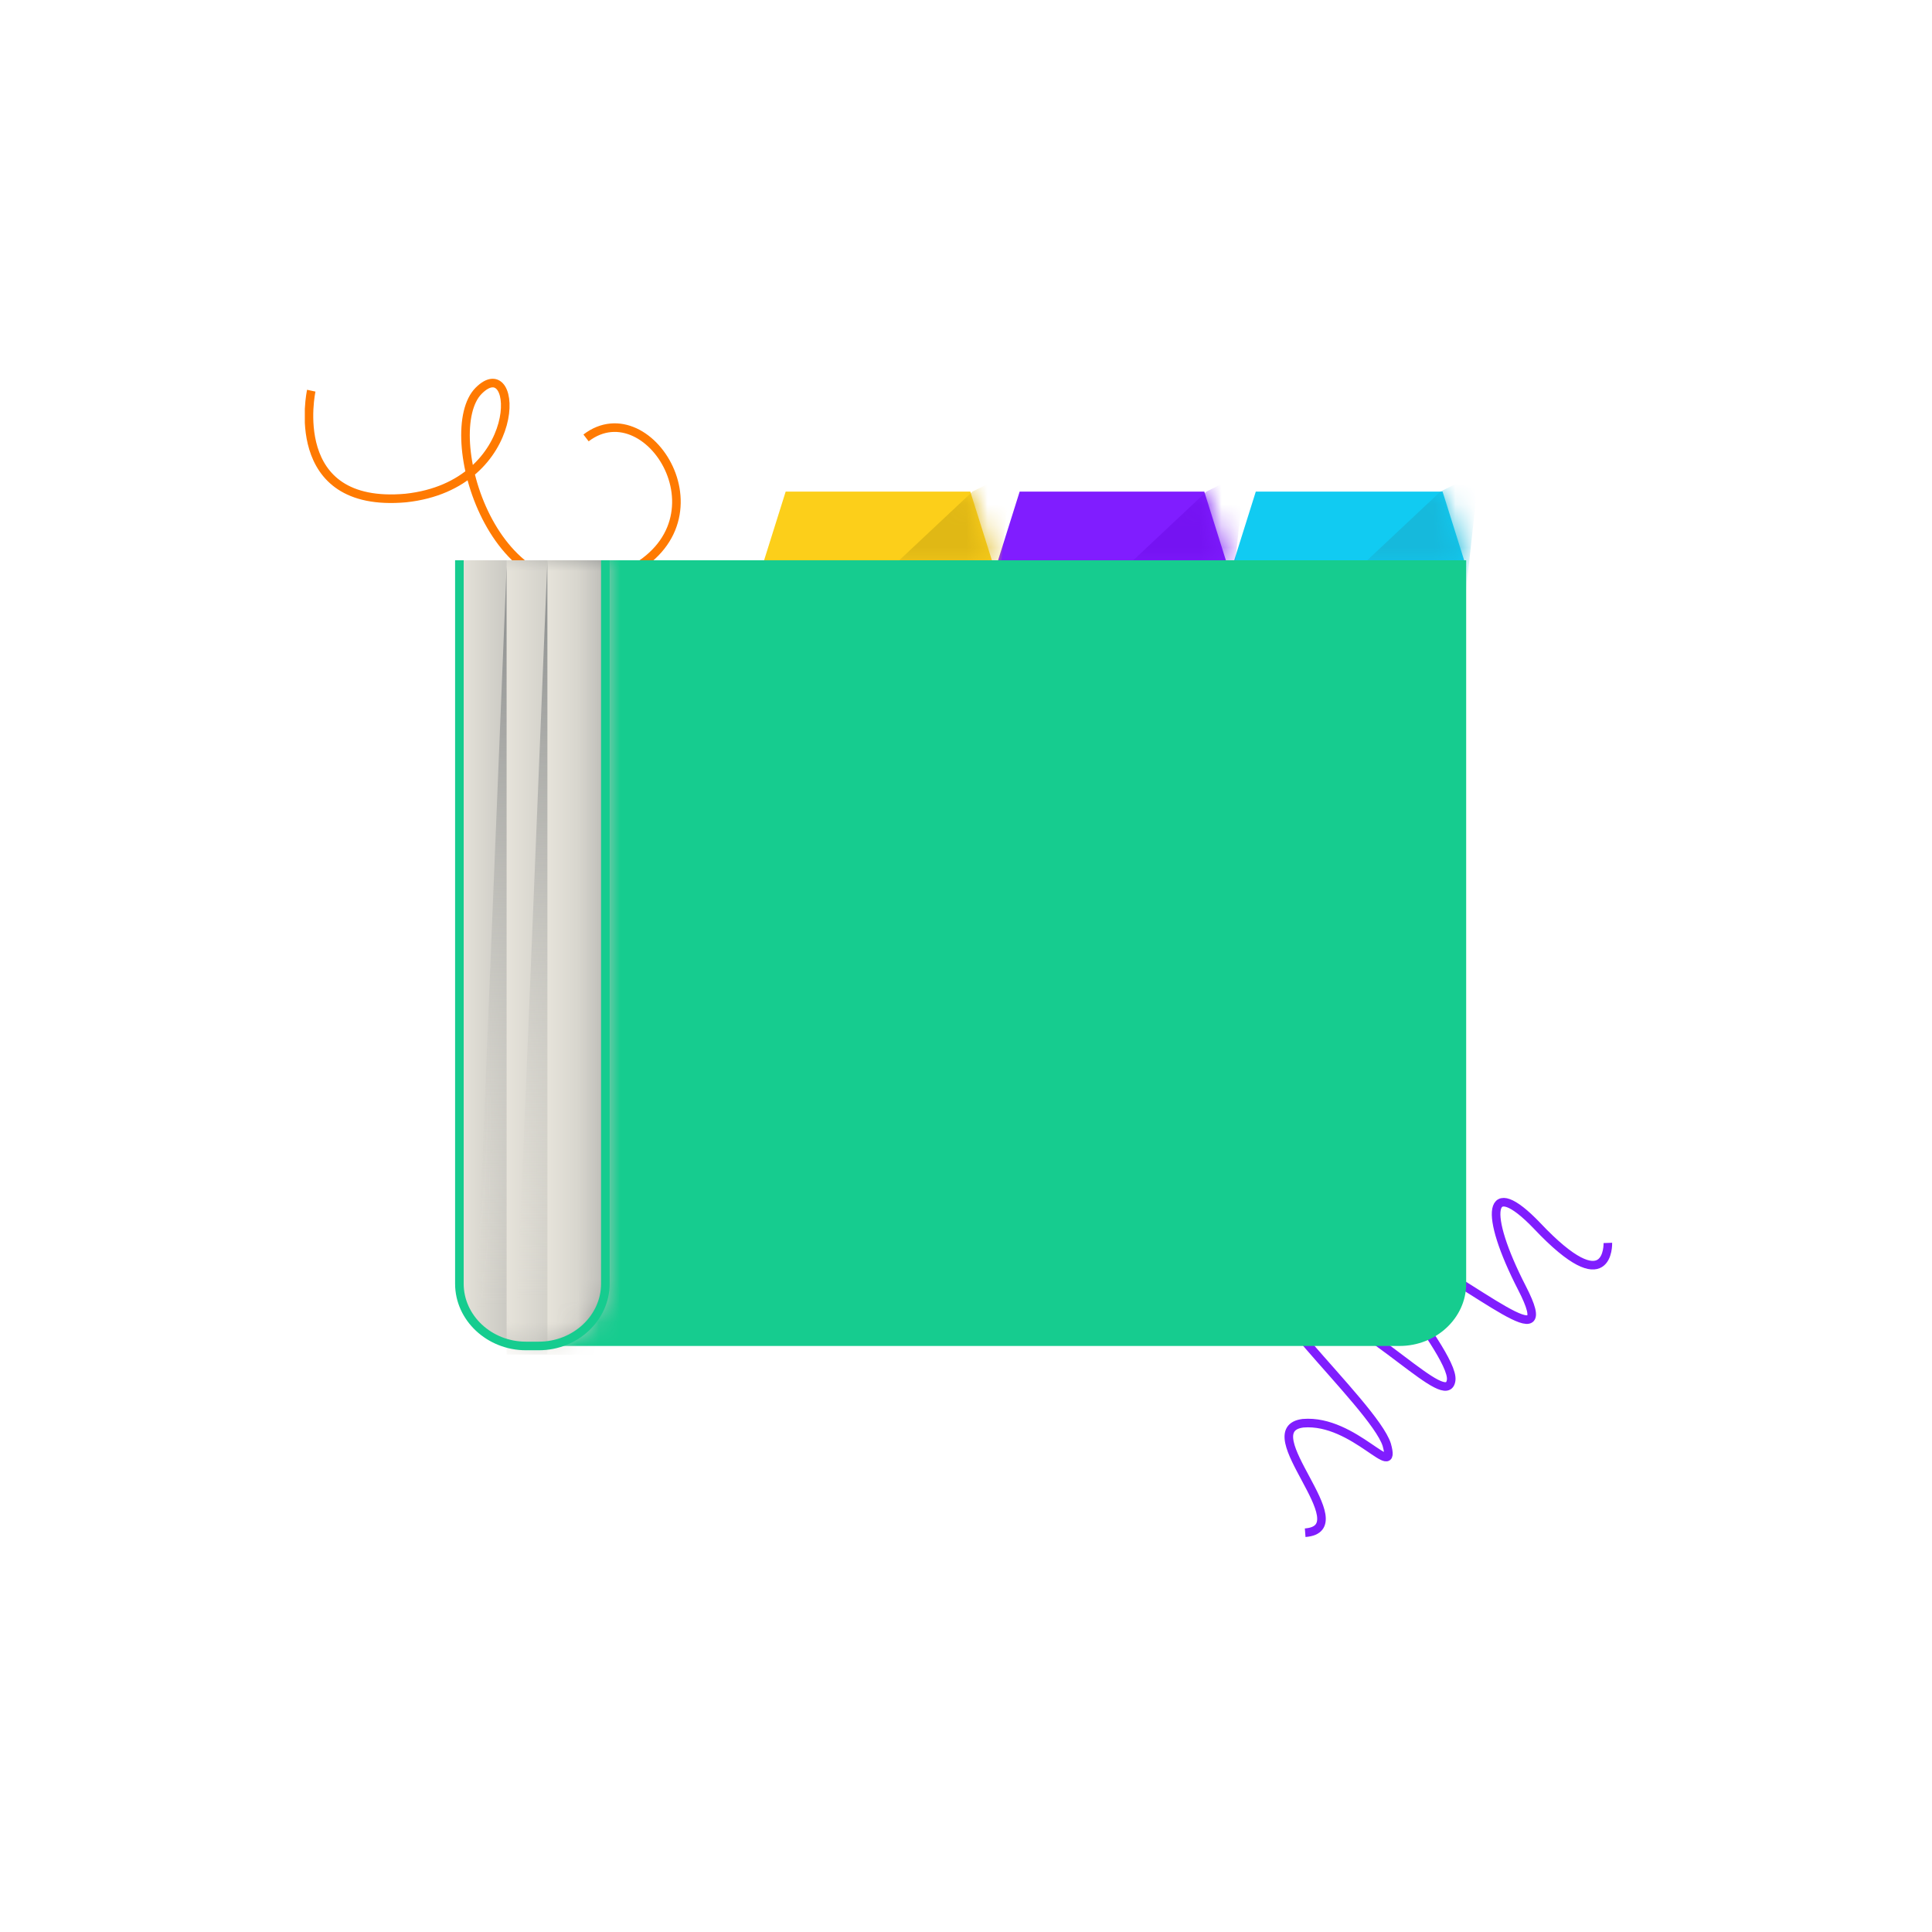 <svg xmlns="http://www.w3.org/2000/svg" xmlns:i="http://ns.adobe.com/AdobeIllustrator/10.0/" xmlns:xlink="http://www.w3.org/1999/xlink" id="Layer_1" viewBox="0 0 90 90"><defs><style>      .st0 {        fill: url(#linear-gradient2);      }      .st1 {        fill: #801dff;      }      .st2 {        mask: url(#mask-1);      }      .st3 {        fill: #fff;      }      .st4 {        fill: #e0b815;      }      .st5 {        mask: url(#mask);      }      .st6 {        fill: url(#linear-gradient1);      }      .st7, .st8, .st9, .st10 {        fill: none;      }      .st11 {        mask: url(#mask-2);      }      .st12 {        fill: #fccf1a;      }      .st8 {        stroke: #ff7a01;      }      .st8, .st9, .st10 {        stroke-miterlimit: 10;      }      .st8, .st10 {        stroke-width: .4px;      }      .st13 {        fill: url(#linear-gradient4);      }      .st14 {        fill: #7513f2;      }      .st9 {        stroke: #16cc8f;        stroke-width: .4px;      }      .st15 {        fill: #16b9dc;      }      .st16 {        fill: #16cc8f;      }      .st17 {        fill: url(#linear-gradient3);      }      .st18 {        fill: #11cbf2;      }      .st10 {        stroke: #801dfe;      }      .st19 {        fill: url(#linear-gradient);      }      .st20 {        clip-path: url(#clippath);      }      .st21 {        mask: url(#mask-3);      }    </style><clipPath id="clippath"><rect class="st7" x="14.2" y="17.6" width="61" height="54"></rect></clipPath><mask id="mask" x="35.5" y="22" width="11.6" height="5.5" maskUnits="userSpaceOnUse"><g id="mask0_6483_5606"><path class="st3" d="M46.3,26.4h-10.8l1.1-3.5h8.6l1.1,3.5Z"></path></g></mask><mask id="mask-1" x="46.4" y="22" width="11.6" height="5.5" maskUnits="userSpaceOnUse"><g id="mask1_6483_5606"><path class="st3" d="M57.2,26.4h-10.8l1.1-3.5h8.6l1.1,3.5Z"></path></g></mask><mask id="mask-2" x="57.3" y="22" width="11.6" height="5.5" maskUnits="userSpaceOnUse"><g id="mask2_6483_5606"><path class="st3" d="M68.2,26.4h-10.8l1.1-3.5h8.7l1.1,3.5Z"></path></g></mask><linearGradient id="linear-gradient" x1="21.4" y1="47.6" x2="28.1" y2="47.6" gradientTransform="translate(0 92) scale(1 -1)" gradientUnits="userSpaceOnUse"><stop offset="0" stop-color="#e6e3da"></stop><stop offset="1" stop-color="#949695"></stop></linearGradient><mask id="mask-3" x="21.4" y="26.1" width="12.4" height="38" maskUnits="userSpaceOnUse"><g id="mask3_6483_5606"><path class="st3" d="M25.1,62.7c1.7,0,3.1-1.3,3.1-2.9V26.1h-6.7v33.7c0,1.6,1.4,2.9,3.1,2.9h.6Z"></path></g></mask><linearGradient id="linear-gradient1" x1="24" y1="31.1" x2="23.6" y2="62.5" gradientTransform="translate(0 92) scale(1 -1)" gradientUnits="userSpaceOnUse"><stop offset="0" stop-color="#e6e3da" stop-opacity="0"></stop><stop offset="1" stop-color="#949695"></stop></linearGradient><linearGradient id="linear-gradient2" x1="23.6" y1="47.5" x2="31.9" y2="47.5" gradientTransform="translate(0 92) scale(1 -1)" gradientUnits="userSpaceOnUse"><stop offset="0" stop-color="#e6e3da"></stop><stop offset="1" stop-color="#949695"></stop></linearGradient><linearGradient id="linear-gradient3" x1="25.9" y1="31.5" x2="25.5" y2="62.8" gradientTransform="translate(0 92) scale(1 -1)" gradientUnits="userSpaceOnUse"><stop offset="0" stop-color="#e6e3da" stop-opacity="0"></stop><stop offset="1" stop-color="#949695"></stop></linearGradient><linearGradient id="linear-gradient4" x1="25.5" y1="47.5" x2="33.8" y2="47.5" gradientTransform="translate(0 92) scale(1 -1)" gradientUnits="userSpaceOnUse"><stop offset="0" stop-color="#e6e3da"></stop><stop offset="1" stop-color="#949695"></stop></linearGradient></defs><g class="st20"><g><path class="st10" d="M60.8,71.4c2.6-.2-2.5-4.8-.1-5.1,2.4-.2,4.4,2.8,3.9,1-.6-1.9-7.7-8.1-4.2-6.9,3.6,1.2,7,5.3,7.2,3.9.2-1.4-6.1-8.1-2.5-6.2,3.7,1.8,7.6,5.4,5.8,1.9-1.8-3.5-1.6-5.3.7-2.9,3.4,3.6,3.3.8,3.3.8"></path><path class="st8" d="M14.5,18.2s-1.2,5.5,4.4,5c5.6-.6,5.3-6.9,3.4-5-1.9,1.9.7,10.9,6.4,8.7,5.6-2.2,1.6-8.8-1.4-6.5"></path><path class="st12" d="M46.3,26.4h-10.8l1.1-3.5h8.6l1.1,3.5Z"></path><path class="st1" d="M57.2,26.4h-10.8l1.1-3.5h8.6l1.1,3.5Z"></path><path class="st18" d="M68.2,26.4h-10.8l1.1-3.5h8.7l1.1,3.5Z"></path><g class="st5"><path class="st4" d="M45.3,22.9l-4.9,4.6h6.1c0-.1.6-5.5.6-5.5l-1.8.9Z"></path></g><g class="st2"><path class="st14" d="M56.2,22.9l-4.9,4.6h6.1c0-.1.6-5.5.6-5.5l-1.8.9Z"></path></g><g class="st11"><path class="st15" d="M67.1,22.9l-4.9,4.6h6.1c0-.1.6-5.5.6-5.5l-1.8.9Z"></path></g><path class="st16" d="M21.4,26.1h46.9v33.7c0,1.6-1.4,2.9-3.1,2.9H24.5c-1.7,0-3.1-1.3-3.1-2.9V26.1Z"></path><path class="st19" d="M25.1,62.7c1.7,0,3.1-1.3,3.1-2.9V26.1h-6.7v33.7c0,1.6,1.4,2.9,3.1,2.9h.6Z"></path><g class="st21"><g><path class="st6" d="M25.9,64l-3.8-.8,1.5-36.8,2.3,37.7Z"></path><path class="st0" d="M31.9,26.1h-8.3v37h8.3V26.1Z"></path><path class="st17" d="M27.8,63.7l-3.8-.8,1.5-36.8,2.3,37.7Z"></path><path class="st13" d="M33.8,26.1h-8.3v37h8.3V26.1Z"></path></g></g><path class="st9" d="M21.4,26.1v33.7c0,1.6,1.4,2.9,3.1,2.9h.6c1.7,0,3.1-1.3,3.1-2.9V26.1"></path></g></g></svg>